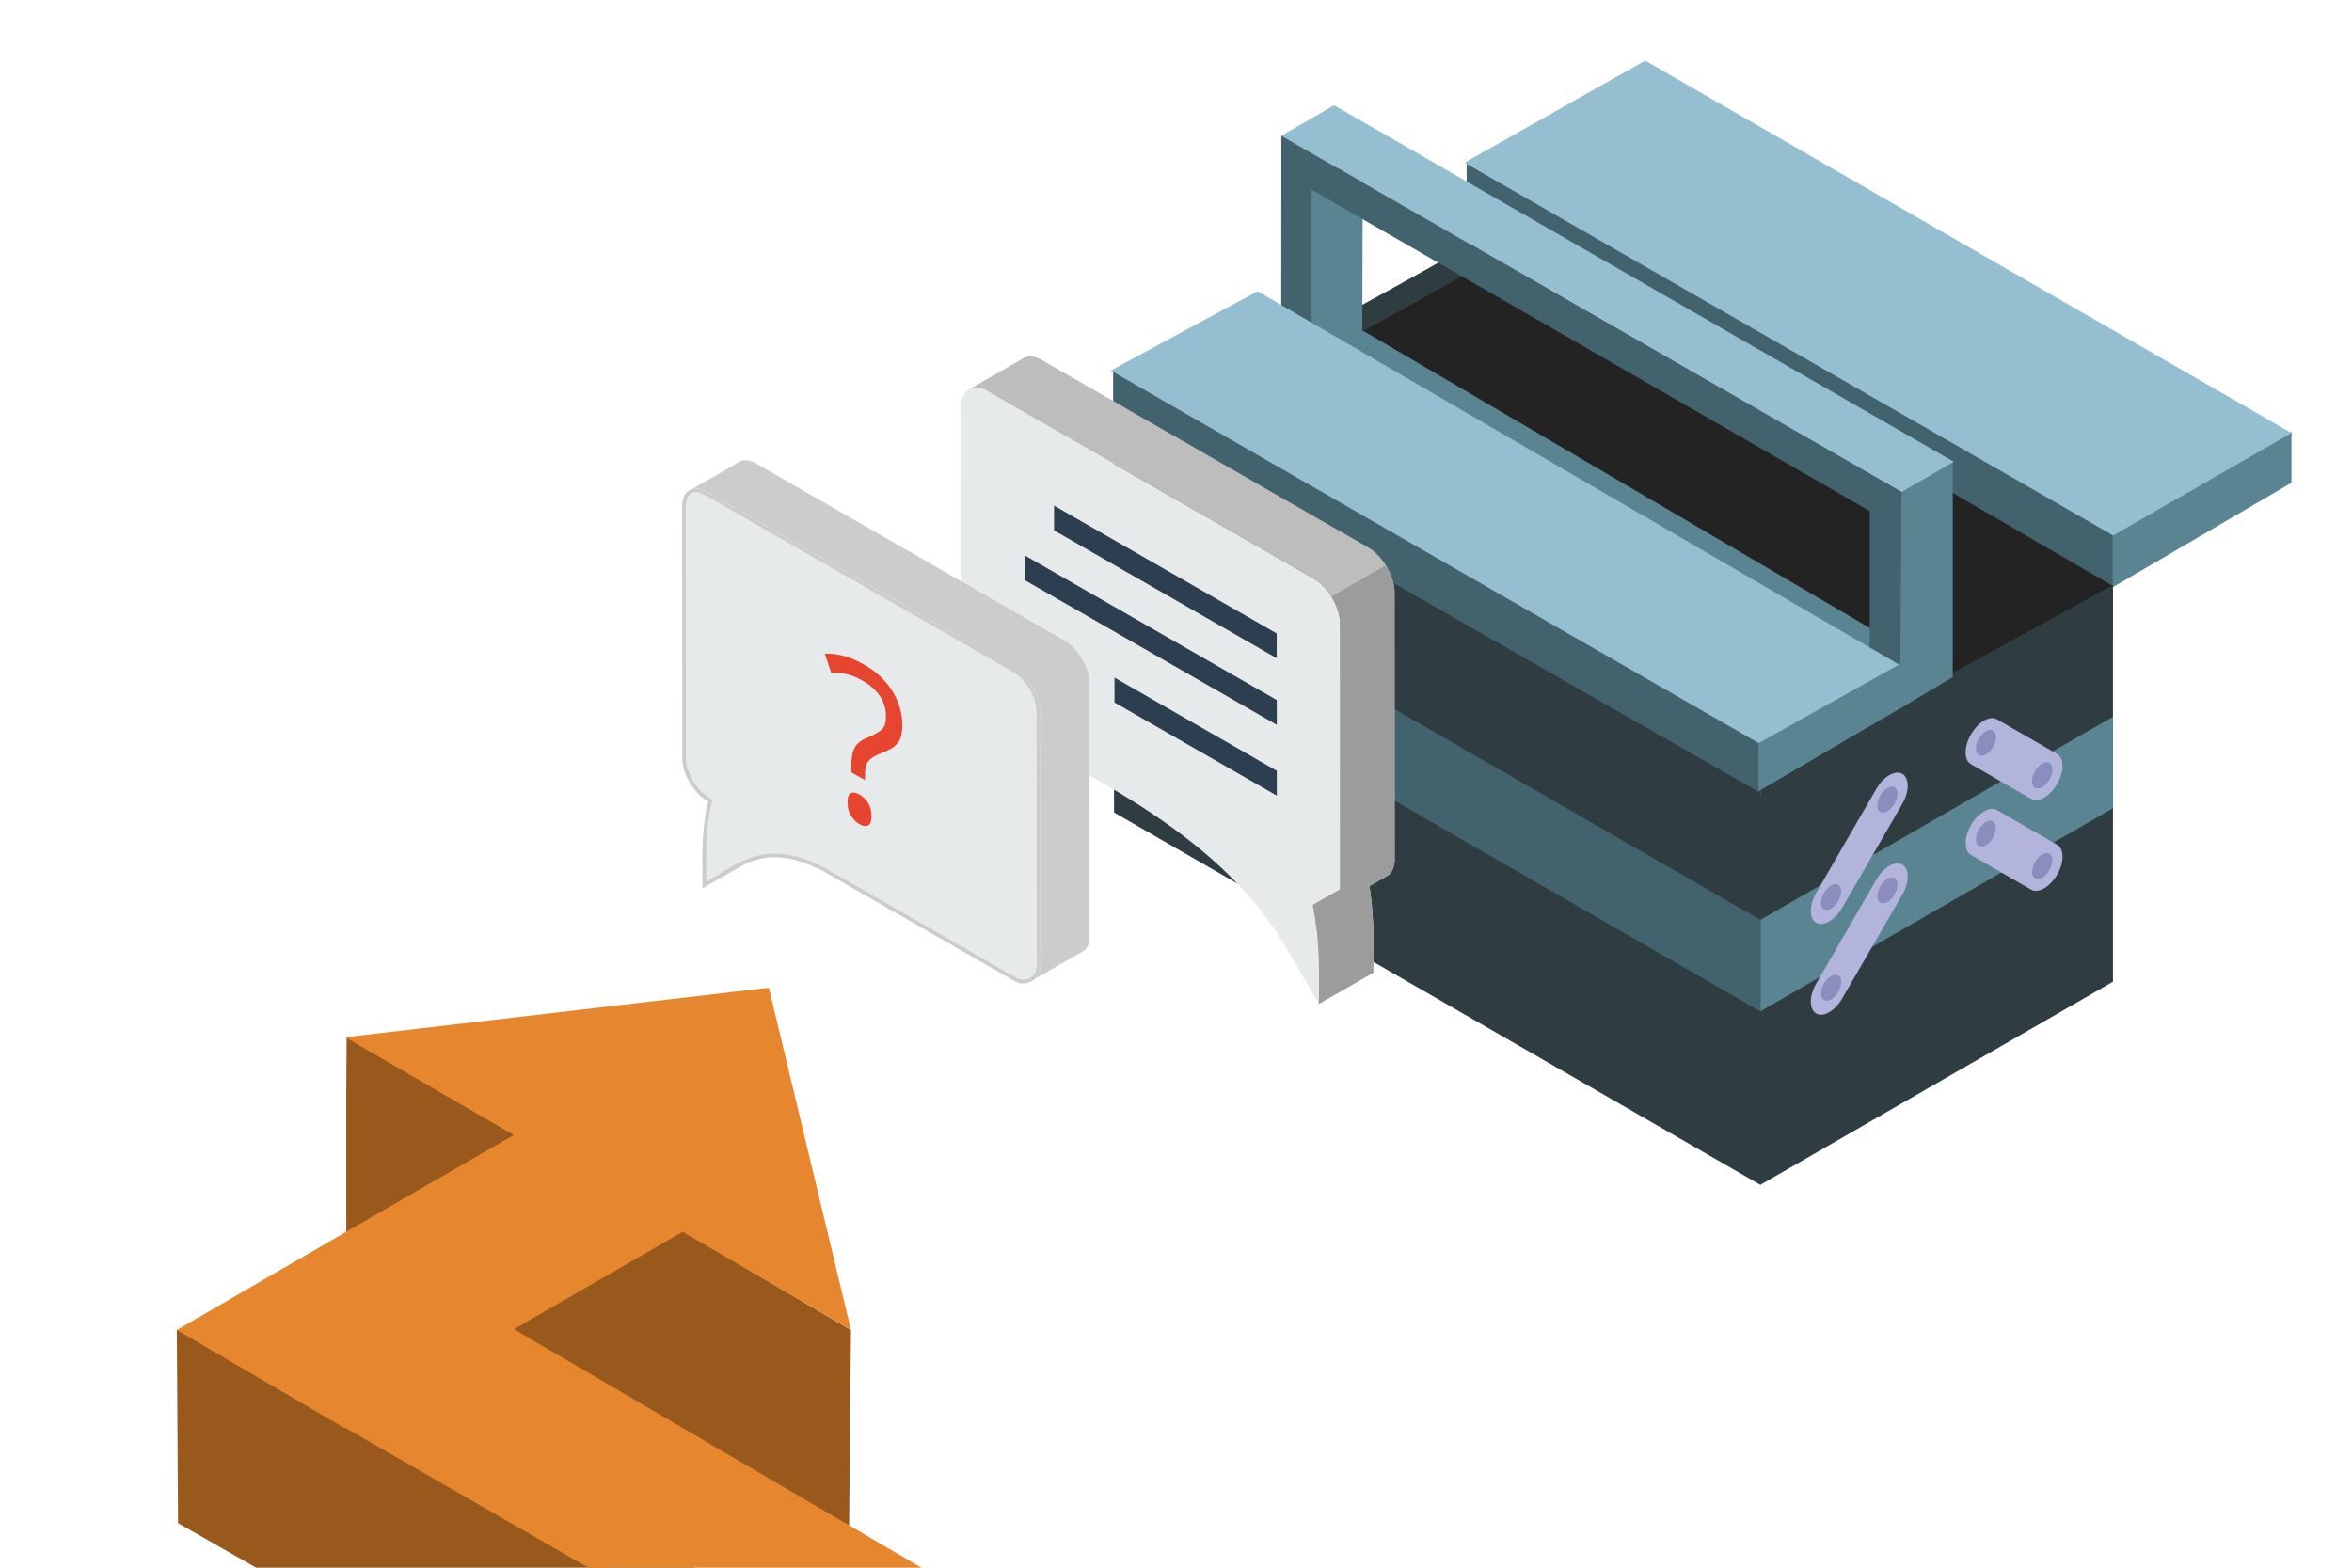 <?xml version="1.0" encoding="UTF-8"?>
<svg xmlns="http://www.w3.org/2000/svg" width="636" height="424" viewBox="0 0 636 424" fill="none">
  <g clip-path="url(#clip0_316_2164)">
    <path d="M230.118 359.716L229.552 418.088L138.309 359.467L183.957 332.595" fill="#99591D"></path>
    <path d="M93.731 280.591L141.749 306.917L93.638 335.203L93.638 294.931L93.731 280.591Z" fill="#99591D"></path>
    <path d="M47.814 359.701L48.143 411.951L212.353 505.725L290.111 493.432L119.253 377.42" fill="#99591D"></path>
    <path d="M93.282 386.313L47.813 359.714L93.282 333.339L138.91 306.978L93.348 280.524L207.903 267.146L230.098 359.635L184.59 333.155L138.962 359.491L369.352 494.362L281.306 494.362L93.454 386.208L93.282 386.313Z" fill="#E6872F"></path>
    <path d="M619.633 130.563L571.049 158.978V143.668L619.633 116.765V130.563Z" fill="#5A8492"></path>
    <path d="M571.306 158.507L476.082 103.318L488.038 96.429L571.306 143.779L571.306 158.507Z" fill="#42636E"></path>
    <path d="M396.591 43.829L503.77 105.345L491.814 112.234L396.591 57.044L396.591 43.829Z" fill="#42636E"></path>
    <path d="M444.87 16.401L396.012 43.995L571.4 144.821L619.633 117.114L444.87 16.401Z" fill="#95BED0"></path>
    <path d="M523.658 185.943L571.312 158.419L405.149 61.92L356.293 89.514L523.658 185.943Z" fill="#232323"></path>
    <path d="M478.8 214.205L527.658 186.611L357.056 88.297L308.2 115.891L478.8 214.205Z" fill="#232323"></path>
    <path d="M513.806 191.264L528.145 183.067L361.381 85.222L346.407 93.893L513.806 191.264Z" fill="#5A8492"></path>
    <path d="M476.01 210.559L571.369 158.237V171.673L476.01 226.627V210.559Z" fill="#2F3C41"></path>
    <path d="M469.919 219.138L571.369 159.81V265.505L476.01 320.459L469.919 219.138Z" fill="#2F3C41"></path>
    <path d="M476.01 273.543L571.369 218.588V193.839L476.01 248.793V273.543Z" fill="#5A8492"></path>
    <path d="M491.114 274.112C493.054 275.23 496.201 273.416 498.141 270.062L514.405 241.945C516.346 238.59 516.346 234.964 514.405 233.846C512.465 232.727 509.319 234.54 507.378 237.895L491.114 266.012C489.173 269.367 489.173 272.993 491.114 274.112Z" fill="#B2B4DB"></path>
    <path d="M508.449 239.701C507.385 241.54 507.385 243.529 508.449 244.142C509.513 244.755 511.239 243.761 512.302 241.922C513.366 240.083 513.366 238.094 512.302 237.481C511.239 236.868 509.513 237.862 508.449 239.701Z" fill="#8A8DBD"></path>
    <path d="M493.217 266.036C494.281 264.196 496.006 263.202 497.07 263.815C498.134 264.428 498.134 266.416 497.07 268.256C496.006 270.096 494.281 271.09 493.217 270.477C492.153 269.863 492.153 267.876 493.217 266.036Z" fill="#8A8DBD"></path>
    <path d="M491.114 249.567C493.054 250.685 496.201 248.872 498.141 245.516L514.405 217.4C516.346 214.044 516.346 210.419 514.405 209.301C512.465 208.182 509.319 209.995 507.378 213.35L491.114 241.467C489.173 244.822 489.173 248.448 491.114 249.567Z" fill="#B2B4DB"></path>
    <path d="M508.449 215.156C507.385 216.996 507.385 218.984 508.449 219.597C509.513 220.21 511.239 219.216 512.302 217.376C513.366 215.537 513.366 213.549 512.302 212.935C511.239 212.323 509.513 213.317 508.449 215.156Z" fill="#8A8DBD"></path>
    <path d="M493.217 241.49C494.281 239.651 496.006 238.657 497.07 239.27C498.134 239.883 498.134 241.871 497.07 243.711C496.006 245.55 494.281 246.544 493.217 245.931C492.153 245.318 492.153 243.33 493.217 241.49Z" fill="#8A8DBD"></path>
    <path d="M556.266 236.566C554.325 239.921 551.179 241.734 549.239 240.616L532.975 231.244C531.034 230.126 531.034 226.5 532.975 223.145C534.915 219.79 538.062 217.976 540.002 219.095L556.266 228.467C558.206 229.585 558.206 233.211 556.266 236.566Z" fill="#B2B4DB"></path>
    <path d="M538.931 222.135C539.994 222.749 539.994 224.737 538.931 226.576C537.866 228.417 536.141 229.411 535.077 228.797C534.013 228.184 534.013 226.196 535.077 224.356C536.141 222.517 537.866 221.523 538.931 222.135Z" fill="#8A8DBD"></path>
    <path d="M554.163 230.913C553.099 230.301 551.374 231.295 550.31 233.134C549.246 234.973 549.246 236.962 550.31 237.575C551.374 238.187 553.099 237.193 554.163 235.354C555.227 233.515 555.227 231.527 554.163 230.913Z" fill="#8A8DBD"></path>
    <path d="M556.266 212.021C554.325 215.375 551.179 217.188 549.239 216.071L532.975 206.699C531.034 205.58 531.034 201.954 532.975 198.599C534.915 195.244 538.062 193.431 540.002 194.549L556.266 203.921C558.206 205.04 558.206 208.666 556.266 212.021Z" fill="#B2B4DB"></path>
    <path d="M538.931 197.591C539.994 198.204 539.994 200.192 538.931 202.031C537.866 203.871 536.141 204.865 535.077 204.251C534.013 203.639 534.013 201.651 535.077 199.811C536.141 197.972 537.866 196.977 538.931 197.591Z" fill="#8A8DBD"></path>
    <path d="M554.163 206.368C553.099 205.755 551.374 206.749 550.31 208.588C549.246 210.428 549.246 212.416 550.31 213.029C551.374 213.642 553.099 212.648 554.163 210.809C555.227 208.969 555.227 206.981 554.163 206.368Z" fill="#8A8DBD"></path>
    <path d="M554.163 206.368C553.099 205.755 551.374 206.749 550.31 208.588C549.246 210.428 549.246 212.416 550.31 213.029C551.374 213.642 553.099 212.648 554.163 210.809C555.228 208.969 555.228 206.981 554.163 206.368Z" fill="#8A8DBD"></path>
    <path d="M301.242 112.112L476.01 212.829V237.327L301.242 136.61V112.112Z" fill="#2F3C41"></path>
    <path d="M301.242 129.548L476.01 226.666V320.459L301.242 219.742V129.548Z" fill="#2F3C41"></path>
    <path d="M301.242 172.827L476.01 273.543V248.793L301.242 148.077V172.827Z" fill="#42636E"></path>
    <path d="M327.622 104.782L408.575 60.399L408.556 67.474L338.995 105.869L327.622 104.782Z" fill="#2F3C41"></path>
    <path d="M354.169 97.993L368.376 89.752L368.513 41.594L354.305 49.835L354.169 97.993Z" fill="#5A8492"></path>
    <path d="M513.827 191.61L528.035 183.142L528.035 125.06L513.521 133.211L513.827 191.61Z" fill="#5A8492"></path>
    <path d="M514.115 133.117L528.322 124.876L360.733 28.466L346.526 36.707L514.115 133.117Z" fill="#95BED0"></path>
    <path d="M346.485 36.705L346.456 94.403L354.661 99.132V51.324L505.601 138.229L505.601 186.741L513.775 191.451L514.188 133.03L346.485 36.705Z" fill="#42636E"></path>
    <path d="M475.158 201.052L515.448 178.584L515.448 190.637L475.158 214.205V201.052Z" fill="#5A8492"></path>
    <path d="M301.004 100.07L396.228 155.259L384.554 161.917L301.004 114.798L301.004 100.07Z" fill="#42636E"></path>
    <path d="M475.479 214.104L368.512 152.956L380.468 146.067L475.501 200.928L475.479 214.104Z" fill="#42636E"></path>
    <path d="M475.554 200.993L513.521 179.745L340.062 78.764L300.362 100.208L475.554 200.993Z" fill="#95BED0"></path>
    <path fill-rule="evenodd" clip-rule="evenodd" d="M351.321 253.895C350.917 247.651 349.854 242.667 348.241 236.149L352.146 238.395C354.932 239.983 357.206 238.687 357.206 235.474L357.187 169.455C357.187 166.242 354.896 162.316 352.109 160.71C324.811 145.027 297.531 129.343 270.232 113.66C267.427 112.054 265.154 113.368 265.154 116.582C265.154 132.082 265.172 167.045 265.191 182.545C265.191 184.17 265.686 185.85 266.694 187.566C267.702 189.282 268.931 190.56 270.342 191.346C295.606 205.331 338.011 226.528 351.321 253.895Z" fill="#E6EAEB"></path>
    <path fill-rule="evenodd" clip-rule="evenodd" d="M354.987 244.735L362.43 240.463L362.393 168.784V168.346L362.357 167.926L362.247 167.05L362.173 166.612L362.082 166.174L361.953 165.735L361.843 165.279L361.697 164.841L361.367 163.964L361.183 163.526L360.982 163.088L360.762 162.65L360.542 162.23L360.303 161.81L360.065 161.408L359.808 160.989L359.533 160.605L359.258 160.203L358.672 159.473L358.36 159.108L358.048 158.761L357.737 158.432L357.407 158.122L357.058 157.812L356.728 157.52L356.362 157.246L356.013 156.99L355.665 156.753L355.298 156.534L352.53 154.945L349.78 153.357L347.012 151.787L344.262 150.198L341.493 148.61L338.743 147.022L335.975 145.433L333.225 143.863L330.457 142.275L327.707 140.686L324.938 139.098L322.188 137.51L319.438 135.939L316.67 134.351L313.92 132.763L308.383 129.586L305.633 128.016L302.883 126.427L300.115 124.839L297.365 123.25L294.597 121.662L291.847 120.074L289.078 118.504L286.328 116.915L283.56 115.327L280.81 113.757L278.042 112.15L275.292 110.58L272.523 108.991L267.023 105.815L266.657 105.614L266.29 105.45L265.942 105.303L265.593 105.176L265.245 105.066L264.915 104.975L264.585 104.92L264.255 104.884L263.943 104.865H263.632L263.045 104.938L262.77 105.011L262.513 105.103L262.238 105.212L276.942 96.759L277.198 96.65L277.473 96.558L277.748 96.485L278.335 96.412H278.647L278.958 96.43L279.288 96.467L279.618 96.522L279.948 96.613L280.297 96.722L280.645 96.85L280.993 96.996L281.36 97.179L281.708 97.362L287.245 100.538L292.745 103.715L295.513 105.285L298.263 106.874L301.032 108.462L303.782 110.05L306.55 111.639L309.3 113.209L312.068 114.797L314.818 116.386L317.587 117.974L320.337 119.544L323.105 121.133L328.605 124.309L331.373 125.898L334.123 127.468L339.66 130.645L345.16 133.822L347.928 135.41L350.678 136.98L353.447 138.568L356.197 140.157L358.965 141.745L361.715 143.315L364.483 144.904L367.233 146.492L370.002 148.081L370.368 148.3L370.717 148.537L371.083 148.793L371.432 149.066L371.762 149.359L372.11 149.651L372.44 149.979L372.752 150.308L373.375 151.002L373.668 151.385L373.962 151.75L374.237 152.134L374.512 152.535L374.768 152.955L375.007 153.357L375.245 153.777L375.465 154.197L375.685 154.635L375.887 155.073L376.07 155.493L376.235 155.949L376.4 156.388L376.547 156.826L376.657 157.264L376.785 157.72L376.877 158.159L377.023 159.035L377.097 159.893V160.331L377.133 232.393L377.115 232.813L377.097 233.197L377.042 233.58L376.987 233.945L376.803 234.639L376.693 234.949L376.565 235.241L376.272 235.789L376.088 236.026L375.923 236.246L375.722 236.465L375.502 236.647L375.282 236.811L370.295 239.678L370.332 239.897L370.46 240.773L370.68 242.526L370.79 243.384L370.882 244.242L371.102 246.762L371.157 247.583L371.193 248.405L371.248 249.227L371.322 250.87L371.377 253.28V254.101L371.395 254.905V258.136L371.377 258.939V260.564L371.34 262.208V263.047L356.637 271.501V270.661L356.673 269.036V267.393L356.692 266.589V263.358L356.673 262.554V261.751L356.637 260.126L356.6 259.305L356.582 258.501L356.508 256.858L356.453 256.037L356.398 255.197L356.325 254.375L356.252 253.535L356.178 252.677L356.087 251.837L355.977 250.979L355.867 250.103L355.757 249.245L355.628 248.35L355.335 246.561L355.17 245.648L354.987 244.735Z" fill="#BDBDBD"></path>
    <path fill-rule="evenodd" clip-rule="evenodd" d="M354.986 244.735L360.046 245.557L372.788 238.254L370.295 239.678L370.331 239.897L370.46 240.773L370.68 242.526L370.79 243.384L370.881 244.242L371.101 246.762L371.156 247.583L371.193 248.405L371.248 249.227L371.321 250.87L371.376 253.28V254.101L371.395 254.905V258.136L371.376 258.94V260.564L371.34 262.208V263.047L356.636 271.501V270.661L356.673 269.036V267.393L356.691 266.589V263.358L356.673 262.555V261.751L356.636 260.126L356.6 259.305L356.581 258.501L356.508 256.858L356.453 256.037L356.398 255.197L356.325 254.375L356.251 253.535L356.178 252.677L356.086 251.837L355.976 250.979L355.866 250.103L355.756 249.245L355.628 248.35L355.335 246.561L355.17 245.648L354.986 244.735Z" fill="#BCCBCF"></path>
    <path fill-rule="evenodd" clip-rule="evenodd" d="M259.947 182.678C259.929 164.914 259.929 127.669 259.91 109.904C259.91 105.413 263.1 103.587 267.005 105.815C296.449 122.721 325.855 139.628 355.299 156.534C359.204 158.78 362.394 164.275 362.394 168.785L362.43 240.847C362.43 245.338 359.24 247.182 355.317 244.936L354.987 244.735C356.949 254.594 356.729 262.664 356.637 271.501C353.777 266.644 350.954 261.806 348.149 256.913C330.237 225.784 295.074 210.138 267.244 195.039C265.264 193.962 263.522 192.172 262.092 189.762C260.662 187.352 259.947 184.979 259.947 182.678Z" fill="#E6EAEB"></path>
    <path fill-rule="evenodd" clip-rule="evenodd" d="M345.258 208.476L301.37 183.269L301.372 189.985L345.261 215.192L345.258 208.476Z" fill="#2C3E50"></path>
    <path fill-rule="evenodd" clip-rule="evenodd" d="M345.251 189.341L277.092 150.205L277.105 156.905L345.264 196.042L345.251 189.341Z" fill="#2C3E50"></path>
    <path fill-rule="evenodd" clip-rule="evenodd" d="M345.233 171.327L285.032 136.757L285.029 143.448L345.229 178.019L345.233 171.327Z" fill="#2C3E50"></path>
    <path fill-rule="evenodd" clip-rule="evenodd" d="M360.029 161.35L374.732 152.897L374.769 152.952L375.007 153.354L375.245 153.774L375.465 154.193L375.685 154.632L375.887 155.07L376.07 155.508L376.4 156.384L376.529 156.841L376.785 157.717L376.877 158.155L377.024 159.032L377.097 159.908V160.328L377.115 232.39V232.81L377.097 233.212L377.042 233.595L376.987 233.942L376.804 234.636L376.694 234.946L376.565 235.238L376.419 235.53L376.272 235.786L375.905 236.26L375.722 236.461L375.502 236.644L375.282 236.808L370.295 239.675L370.332 239.894L370.46 240.788L370.57 241.646L370.68 242.523L370.79 243.381L370.882 244.239L371.102 246.758L371.157 247.58L371.194 248.402L371.249 249.223L371.322 250.866L371.359 252.473L371.377 253.295V254.098L371.395 254.901V258.133L371.377 258.954V259.758L371.359 260.579V261.401L371.34 262.223V263.044L356.637 271.497V270.676L356.655 269.854V269.033L356.674 268.211V267.408L356.692 266.586V263.354L356.674 262.551V261.748L356.637 260.123L356.6 259.32L356.582 258.498L356.545 257.676L356.49 256.855L356.454 256.033L356.38 255.212L356.325 254.372L356.179 252.692L356.087 251.834L355.867 250.118L355.757 249.242L355.629 248.365L355.482 247.471L355.317 246.558L355.17 245.663L354.987 244.732L362.43 240.46L362.394 168.781L362.357 167.923L362.247 167.047L362.174 166.609L362.082 166.17L361.954 165.732L361.825 165.276L361.697 164.838L361.367 163.961L361.184 163.523L360.982 163.085L360.762 162.647L360.542 162.227L360.304 161.807L360.065 161.405L360.029 161.35Z" fill="#9C9C9C"></path>
    <path fill-rule="evenodd" clip-rule="evenodd" d="M197.137 235.952L225.517 219.648L224.655 220.159L223.793 220.689L222.913 221.218L222.033 221.766L220.237 222.861L191.857 239.165L192.773 238.617L193.653 238.088L194.552 237.54L195.413 236.992L196.275 236.463L197.137 235.952Z" fill="#B8B4B4"></path>
    <path fill-rule="evenodd" clip-rule="evenodd" d="M187.163 132.264L200.473 124.615L200.73 124.542L201.28 124.469H201.573L201.867 124.487L202.178 124.523L202.49 124.578L202.802 124.669L203.132 124.761L203.792 125.016L204.14 125.181L204.47 125.381L207.092 126.878L217.505 132.867L220.127 134.364L230.54 140.352L233.162 141.85L246.178 149.335L248.8 150.832L256.61 155.324L259.232 156.821L267.042 161.312L269.645 162.827L272.267 164.306L274.87 165.803L277.473 167.319L280.077 168.816L282.68 170.295L285.302 171.81L287.905 173.307L288.253 173.508L288.583 173.727L288.913 173.964L289.573 174.512L289.885 174.786L290.508 175.407L291.095 176.064L291.37 176.411L291.92 177.141L292.158 177.525L292.415 177.89L292.635 178.291L292.855 178.675L293.075 179.076L293.277 179.496L293.46 179.898L293.643 180.318L293.79 180.738L293.955 181.158L294.083 181.578L294.212 181.979L294.395 182.819L294.542 183.659L294.578 184.061L294.615 184.864V186.562L294.633 253.731V254.041L294.578 254.498L294.542 254.644L294.523 254.808L294.487 254.936L294.45 255.1L294.395 255.228L294.34 255.374L294.303 255.502L294.23 255.648L294.175 255.776L293.882 256.287L293.79 256.415L293.607 256.634L293.515 256.762L293.405 256.871L293.313 256.981L293.203 257.072L279.893 264.74L280.003 264.631L280.095 264.521L280.205 264.411L280.297 264.302L280.388 264.174L280.48 264.065L280.572 263.937L280.645 263.809L280.718 263.699L280.792 263.553L280.865 263.426L280.92 263.298L280.993 263.17L281.03 263.024L281.085 262.878L281.14 262.75L281.25 262.312L281.305 261.855L281.323 261.691V261.381L281.305 194.212V192.514L281.268 191.729L281.158 190.889L281.085 190.469L280.993 190.049L280.883 189.647L280.773 189.227L280.645 188.808L280.48 188.388L280.333 187.968L280.15 187.548L279.967 187.146L279.765 186.744L279.325 185.941L278.848 185.174L278.592 184.791L278.335 184.426L278.06 184.061L277.785 183.714L277.198 183.056L276.887 182.746L276.263 182.162L275.933 181.888L275.273 181.377L274.943 181.158L274.595 180.957L271.992 179.46L269.37 177.963L261.56 173.471L258.938 171.974L251.128 167.483L248.525 165.968L245.903 164.489L243.318 162.973L240.697 161.476L232.887 156.985L230.265 155.488L219.852 149.499L217.23 148.002L206.817 142.014L204.195 140.517L193.782 134.528L191.16 133.031L190.83 132.849L190.482 132.684L190.152 132.538L189.822 132.41L189.492 132.319L189.18 132.228L188.868 132.173L188.557 132.137L188.263 132.118L187.695 132.155L187.42 132.21L187.163 132.264Z" fill="#CCCCCC"></path>
    <path d="M222.831 235.183L222.841 235.188L222.851 235.193L274.621 264.933C274.622 264.933 274.622 264.933 274.622 264.934C275.954 265.686 277.435 265.686 278.767 264.933C280.076 264.183 280.823 262.889 280.823 261.37C280.823 261.37 280.823 261.37 280.823 261.37L280.787 194.201V194.201V192.521C280.787 190.513 280.07 188.239 278.888 186.197C277.705 184.155 276.085 182.393 274.327 181.379C260.422 173.392 246.52 165.409 232.619 157.426L232.53 157.374C218.658 149.408 204.787 141.443 190.911 133.472L190.91 133.472C189.151 132.457 187.672 132.428 186.666 133.008C185.66 133.589 184.95 134.88 184.95 136.89C184.968 153.45 184.987 188.431 184.987 204.991C184.987 207.009 185.703 209.287 186.885 211.329C188.068 213.371 189.688 215.127 191.445 216.132L191.449 216.135L191.761 216.317L192.085 216.507L191.993 216.872C190.276 223.626 190.361 230.971 190.453 238.91C190.455 239.077 190.457 239.244 190.459 239.411C191.762 238.66 192.996 237.896 194.207 237.146C195.101 236.593 195.982 236.047 196.869 235.52C199.161 234.16 201.45 232.955 203.939 232.195C208.955 230.665 214.686 230.975 222.831 235.183Z" fill="#E6EAEB" stroke="#CCCCCC"></path>
    <path d="M230.223 207.324L230.25 208.943L233.93 210.967L233.913 209.948C233.893 208.788 233.982 207.866 234.179 207.182C234.375 206.457 234.763 205.839 235.345 205.327C235.926 204.815 236.804 204.327 237.976 203.862C239.218 203.356 240.303 202.844 241.231 202.324C242.124 201.746 242.823 200.981 243.328 200.03C243.797 199.021 244.016 197.616 243.985 195.816C243.93 192.576 242.976 189.516 241.121 186.633C239.267 183.751 236.675 181.394 233.345 179.563C231.242 178.406 229.354 177.645 227.682 177.28C225.974 176.895 224.426 176.737 223.038 176.806L224.739 181.902C225.919 181.877 227.171 181.992 228.495 182.244C229.818 182.457 231.356 183.045 233.108 184.009C235.141 185.127 236.727 186.514 237.866 188.171C238.97 189.809 239.539 191.587 239.571 193.507C239.592 194.707 239.451 195.64 239.15 196.306C238.849 196.973 238.32 197.534 237.564 197.989C236.808 198.445 235.775 198.967 234.466 199.554C233.327 199.998 232.451 200.546 231.837 201.199C231.224 201.852 230.803 202.671 230.577 203.655C230.315 204.581 230.197 205.804 230.223 207.324ZM229.191 217.097C229.215 218.537 229.548 219.75 230.19 220.737C230.797 221.705 231.573 222.449 232.519 222.969C233.396 223.451 234.144 223.546 234.764 223.253C235.384 222.96 235.682 222.093 235.657 220.654C235.632 219.174 235.299 217.961 234.658 217.014C234.017 216.067 233.258 215.352 232.382 214.87C231.436 214.35 230.67 214.226 230.084 214.498C229.463 214.751 229.166 215.617 229.191 217.097Z" fill="#E6452F"></path>
  </g>
  <defs>
    <clipPath id="clip0_316_2164">
      <rect width="636" height="424" fill="white"></rect>
    </clipPath>
  </defs>
</svg>
